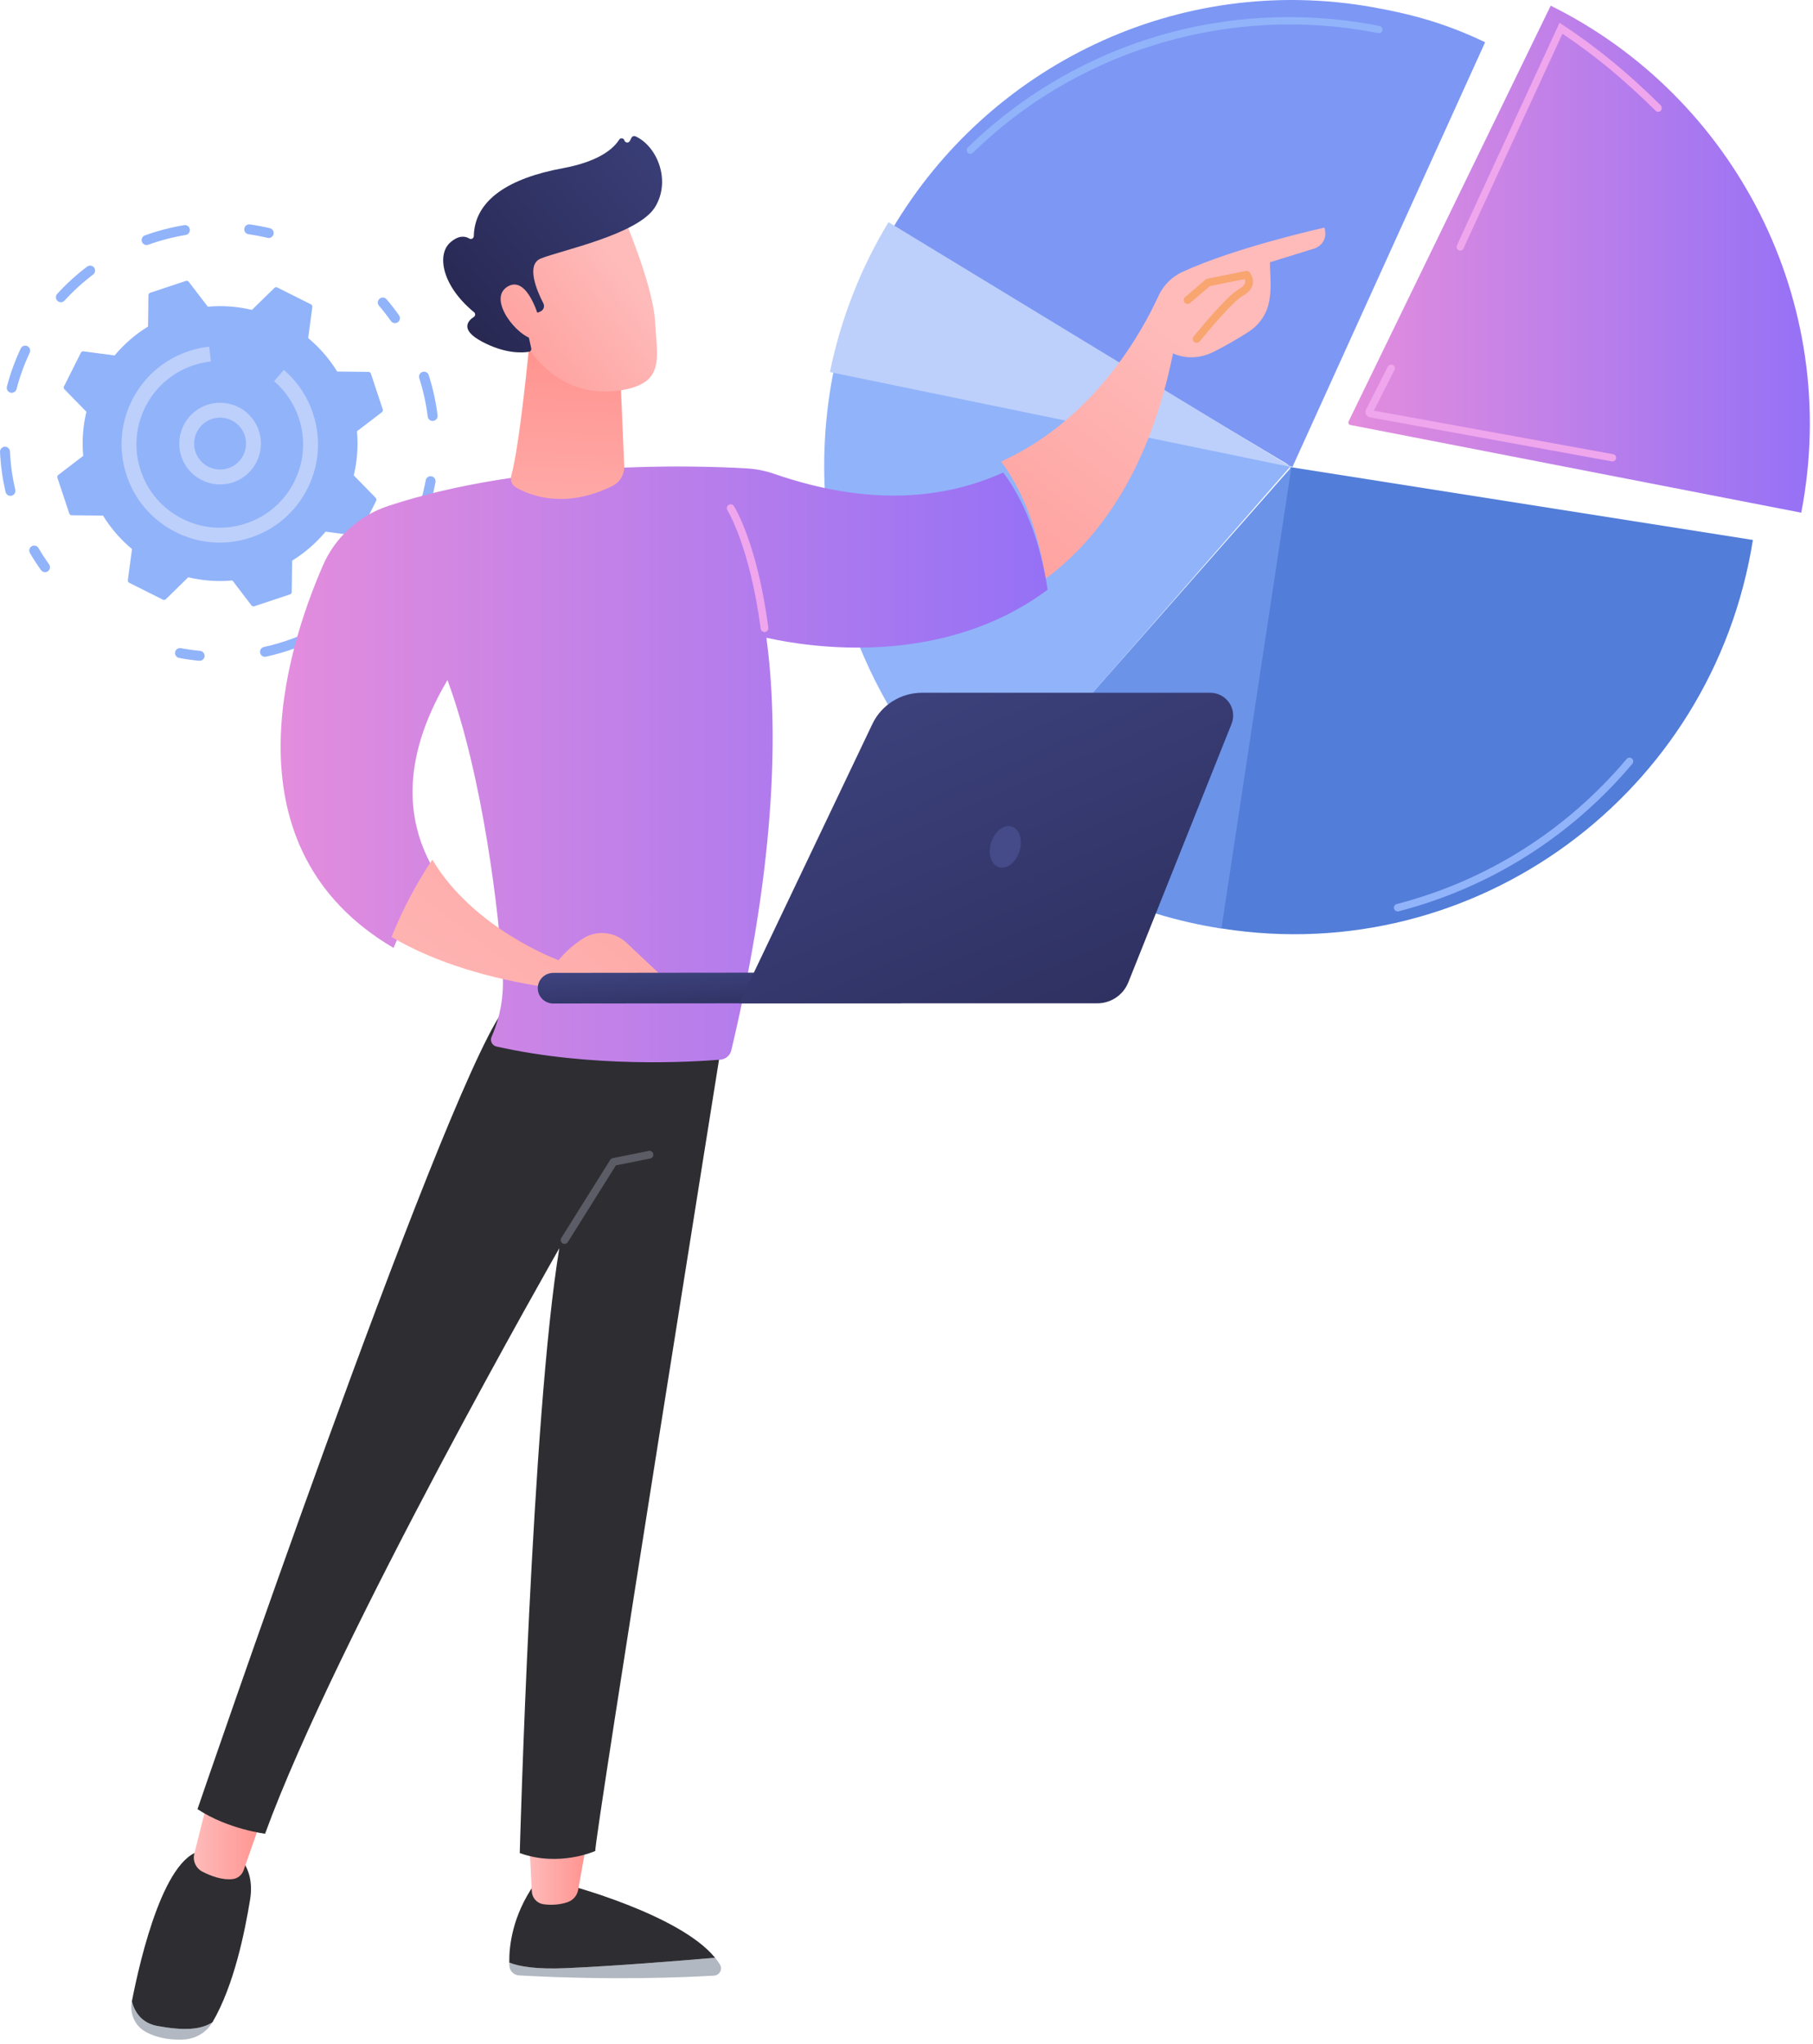 <svg width="290" height="327" viewBox="0 0 290 327" fill="none" xmlns="http://www.w3.org/2000/svg">
<path d="M63.233 51.695C62.966 51.713 62.693 51.596 62.529 51.361C61.933 50.517 61.292 49.693 60.624 48.911C60.339 48.578 60.378 48.076 60.712 47.791C61.047 47.506 61.547 47.545 61.832 47.878C62.532 48.697 63.203 49.562 63.827 50.445C64.08 50.804 63.993 51.299 63.636 51.552C63.512 51.639 63.374 51.685 63.234 51.695H63.233Z" fill="#91B3FA"/>
<path d="M42.442 105.074C42.054 105.101 41.697 104.841 41.612 104.452C41.519 104.022 41.791 103.599 42.219 103.505C43.726 103.176 45.229 102.738 46.692 102.198C47.208 102.009 47.716 101.807 48.216 101.597C48.621 101.425 49.087 101.614 49.258 102.019C49.43 102.424 49.24 102.89 48.835 103.06C48.312 103.282 47.781 103.491 47.24 103.689C45.71 104.254 44.134 104.713 42.557 105.057C42.518 105.066 42.479 105.071 42.44 105.073L42.442 105.074ZM57.463 97.636C57.221 97.652 56.973 97.558 56.803 97.36C56.519 97.026 56.557 96.525 56.892 96.24C58.483 94.882 59.955 93.362 61.267 91.724C61.541 91.381 62.04 91.326 62.383 91.6C62.727 91.874 62.781 92.375 62.507 92.716C61.133 94.43 59.591 96.023 57.923 97.447C57.788 97.562 57.626 97.624 57.463 97.634V97.636ZM67.162 83.971C67.049 83.978 66.932 83.962 66.819 83.918C66.411 83.758 66.209 83.299 66.368 82.888C67.13 80.932 67.712 78.897 68.096 76.837C68.177 76.405 68.59 76.118 69.023 76.201C69.454 76.283 69.737 76.697 69.658 77.128C69.255 79.285 68.646 81.416 67.847 83.465C67.732 83.76 67.458 83.948 67.16 83.969L67.162 83.971ZM69.256 67.341C68.839 67.369 68.466 67.067 68.415 66.645C68.16 64.57 67.705 62.503 67.063 60.5C66.929 60.081 67.16 59.635 67.578 59.501C67.994 59.363 68.443 59.596 68.577 60.014C69.249 62.112 69.725 64.277 69.992 66.451C70.045 66.886 69.736 67.282 69.301 67.337C69.286 67.339 69.272 67.341 69.258 67.341H69.256Z" fill="#91B3FA"/>
<path d="M31.989 105.71C31.947 105.713 31.905 105.713 31.86 105.71C30.783 105.609 29.701 105.457 28.643 105.257C28.212 105.176 27.929 104.76 28.01 104.328C28.091 103.898 28.507 103.615 28.939 103.695C29.948 103.886 30.981 104.031 32.011 104.127C32.448 104.167 32.768 104.555 32.727 104.992C32.69 105.384 32.373 105.683 31.991 105.71H31.989Z" fill="#91B3FA"/>
<path d="M7.257 91.534C6.992 91.552 6.723 91.437 6.557 91.205C5.931 90.33 5.335 89.412 4.788 88.476C4.567 88.097 4.694 87.611 5.073 87.39C5.451 87.169 5.938 87.296 6.159 87.676C6.681 88.57 7.248 89.445 7.848 90.28C8.104 90.636 8.021 91.133 7.666 91.389C7.542 91.48 7.401 91.527 7.259 91.536L7.257 91.534Z" fill="#91B3FA"/>
<path d="M1.72 79.326C1.338 79.353 0.982 79.1 0.892 78.716C0.461 76.881 0.176 74.997 0.047 73.117C0.027 72.843 0.011 72.567 0.001 72.293C-0.019 71.854 0.335 71.509 0.76 71.463C1.198 71.444 1.57 71.783 1.589 72.222C1.601 72.484 1.616 72.745 1.633 73.007C1.757 74.801 2.029 76.6 2.442 78.351C2.542 78.778 2.277 79.206 1.851 79.306C1.808 79.317 1.766 79.322 1.723 79.326H1.72ZM1.93 62.839C1.847 62.845 1.761 62.839 1.674 62.815C1.249 62.703 0.995 62.27 1.106 61.845C1.653 59.758 2.396 57.709 3.313 55.755C3.501 55.358 3.973 55.188 4.371 55.374C4.767 55.56 4.939 56.034 4.751 56.432C3.874 58.298 3.165 60.255 2.643 62.248C2.555 62.586 2.259 62.816 1.929 62.839H1.93ZM9.79 48.348C9.582 48.362 9.368 48.295 9.201 48.143C8.878 47.847 8.853 47.345 9.148 47.02C10.6 45.424 12.212 43.956 13.936 42.654C14.286 42.39 14.785 42.459 15.049 42.809C15.312 43.16 15.243 43.658 14.893 43.922C13.246 45.166 11.709 46.567 10.323 48.09C10.179 48.247 9.987 48.334 9.79 48.348ZM23.499 39.199C23.154 39.222 22.822 39.019 22.698 38.677C22.549 38.265 22.763 37.809 23.175 37.66C25.215 36.924 27.323 36.374 29.444 36.025C29.884 35.935 30.285 36.246 30.356 36.68C30.427 37.113 30.135 37.522 29.702 37.593C27.677 37.925 25.662 38.452 23.715 39.155C23.644 39.181 23.572 39.195 23.499 39.201V39.199Z" fill="#91B3FA"/>
<path d="M43.04 38.071C42.962 38.076 42.883 38.071 42.801 38.051C41.798 37.812 40.773 37.619 39.754 37.476C39.321 37.414 39.016 37.013 39.078 36.579C39.138 36.144 39.54 35.842 39.975 35.904C41.043 36.054 42.117 36.256 43.169 36.505C43.596 36.606 43.861 37.034 43.758 37.462C43.677 37.809 43.378 38.047 43.04 38.072V38.071Z" fill="#91B3FA"/>
<path d="M44.356 45.996C44.199 45.916 44.01 45.946 43.884 46.07L40.297 49.578C38.019 49.033 35.637 48.847 33.237 49.067L30.191 45.083C30.085 44.943 29.901 44.887 29.733 44.942L24.022 46.838C23.856 46.893 23.743 47.048 23.739 47.224L23.683 52.237C21.627 53.498 19.83 55.072 18.331 56.871L13.359 56.208C13.184 56.185 13.014 56.275 12.936 56.433L10.239 61.812C10.159 61.97 10.189 62.159 10.313 62.284L13.82 65.872C13.276 68.15 13.09 70.533 13.309 72.934L9.326 75.98C9.187 76.086 9.13 76.27 9.185 76.438L11.081 82.15C11.136 82.316 11.291 82.429 11.468 82.433L16.48 82.49C17.741 84.545 19.316 86.342 21.114 87.842L20.451 92.815C20.428 92.99 20.518 93.16 20.676 93.238L26.054 95.935C26.212 96.015 26.401 95.985 26.526 95.861L30.113 92.353C32.391 92.898 34.774 93.084 37.174 92.864L40.219 96.848C40.326 96.988 40.51 97.044 40.678 96.99L46.389 95.093C46.555 95.038 46.668 94.883 46.67 94.706L46.726 89.693C48.782 88.431 50.578 86.857 52.078 85.056L57.05 85.72C57.225 85.743 57.395 85.652 57.473 85.495L60.17 80.116C60.249 79.958 60.219 79.769 60.096 79.643L56.588 76.056C57.133 73.777 57.319 71.395 57.099 68.994L61.083 65.948C61.222 65.842 61.279 65.658 61.224 65.49L59.328 59.778C59.273 59.612 59.118 59.498 58.943 59.495L53.93 59.438C52.669 57.383 51.095 55.585 49.296 54.085L49.959 49.113C49.982 48.938 49.892 48.768 49.735 48.69L44.356 45.992V45.996Z" fill="#91B3FA"/>
<path d="M35.665 77.484C33.354 77.643 31.028 76.568 29.696 74.482C27.758 71.445 28.653 67.396 31.689 65.457C34.726 63.518 38.775 64.413 40.713 67.451C42.651 70.488 41.757 74.537 38.72 76.476C37.768 77.083 36.719 77.412 35.665 77.484ZM32.972 67.466C31.042 68.698 30.474 71.27 31.705 73.2C32.936 75.13 35.508 75.698 37.438 74.466C39.367 73.235 39.935 70.663 38.704 68.733C37.473 66.805 34.901 66.235 32.972 67.466Z" fill="#BDD0FB"/>
<path d="M36.213 86.77C33.443 86.963 30.663 86.409 28.116 85.132C24.365 83.249 21.57 80.021 20.247 76.037C19.823 74.758 19.566 73.45 19.474 72.139C19.283 69.37 19.835 66.59 21.112 64.044C22.992 60.292 26.222 57.497 30.205 56.174C31.268 55.82 32.368 55.581 33.472 55.461L33.728 57.831C32.792 57.932 31.858 58.136 30.955 58.436C27.723 59.51 25.078 61.727 23.456 64.702C23.431 64.746 23.408 64.79 23.383 64.836C23.334 64.928 23.286 65.02 23.24 65.114C22.157 67.274 21.689 69.634 21.852 71.983C21.927 73.094 22.147 74.205 22.506 75.289C23.629 78.668 25.999 81.408 29.181 83.004C32.364 84.601 35.978 84.863 39.354 83.738C42.732 82.616 45.472 80.244 47.067 77.062C48.15 74.902 48.618 72.542 48.456 70.193C48.38 69.082 48.16 67.971 47.801 66.887C47.039 64.592 45.673 62.553 43.852 60.987L45.405 59.179C47.554 61.026 49.163 63.432 50.062 66.135C50.486 67.414 50.742 68.723 50.834 70.034C51.026 72.802 50.474 75.583 49.197 78.13C47.317 81.882 44.087 84.677 40.104 86C38.825 86.425 37.517 86.681 36.208 86.772L36.213 86.77Z" fill="#BDD0FB"/>
<path d="M194.719 148.423C194.985 148.468 195.251 148.512 195.519 148.554C235.93 154.92 273.926 127.085 280.385 86.384L206.414 74.731L194.719 148.424V148.423Z" fill="#527DD8"/>
<path d="M206.568 74.731L157.355 130.591C167.354 139.547 179.881 145.887 194.039 148.332C194.485 148.409 194.931 148.481 195.375 148.55L206.567 74.731H206.568Z" fill="#6B93E8"/>
<path d="M206.566 74.444L133.365 59.237C133.271 59.704 133.18 60.172 133.094 60.642C128.161 87.752 138.066 114.16 156.965 131.234L206.566 74.444Z" fill="#91B3FA"/>
<path d="M215.996 67.987L288.12 82.021C294.648 48.266 277.375 15.419 248.042 0.911L215.716 67.424C215.602 67.659 215.741 67.937 215.996 67.987H215.996Z" fill="url(#paint0_linear_2285_4499)"/>
<path d="M206.724 74.73L237.554 6.76C231.678 3.946 226.426 2.379 219.71 1.174C188.383 -4.448 158.148 10.573 142.773 36.558L206.725 74.73H206.724Z" fill="#7D97F4"/>
<path d="M142.122 35.542C137.756 42.75 134.533 50.813 132.75 59.525L206.569 74.73L142.123 35.542H142.122Z" fill="#BDD0FB"/>
<path d="M155.212 24.606C155.059 24.606 154.907 24.549 154.791 24.435C154.559 24.207 154.56 23.838 154.792 23.61C162.745 15.829 172.566 9.873 183.193 6.386C194.175 2.783 206.066 1.823 217.582 3.609C218.611 3.769 219.65 3.953 220.669 4.155C220.991 4.218 221.199 4.526 221.134 4.842C221.069 5.158 220.754 5.362 220.434 5.298C219.431 5.099 218.409 4.919 217.396 4.762C194.881 1.269 171.792 8.625 155.631 24.436C155.515 24.55 155.363 24.607 155.211 24.607L155.212 24.606Z" fill="#91B3FA"/>
<path d="M223.563 145.814C223.298 145.814 223.056 145.634 222.988 145.363C222.906 145.041 223.097 144.714 223.416 144.632C237.813 140.897 250.532 132.87 260.197 121.42C260.411 121.167 260.786 121.137 261.036 121.353C261.286 121.568 261.316 121.947 261.103 122.2C251.278 133.84 238.348 141.999 223.713 145.796C223.662 145.809 223.612 145.815 223.564 145.815L223.563 145.814Z" fill="#91B3FA"/>
<path d="M233.569 40.099C233.484 40.099 233.397 40.078 233.315 40.035C233.031 39.884 232.915 39.515 233.056 39.211L249.454 3.646L249.989 3.997C255.38 7.537 260.347 11.614 265.62 16.827C265.852 17.057 265.868 17.447 265.653 17.696C265.438 17.946 265.075 17.962 264.843 17.732C259.801 12.746 255.045 8.814 249.925 5.399L234.084 39.755C233.984 39.972 233.781 40.098 233.57 40.098L233.569 40.099Z" fill="#EFA6EC"/>
<path d="M257.91 73.819C257.874 73.819 257.837 73.816 257.8 73.809L219.151 66.772C218.87 66.722 218.635 66.549 218.506 66.3C218.378 66.05 218.378 65.764 218.506 65.514L221.993 58.651C222.14 58.363 222.499 58.244 222.796 58.387C223.092 58.53 223.214 58.88 223.067 59.169L219.752 65.694L258.02 72.661C258.345 72.72 258.56 73.025 258.499 73.342C258.445 73.623 258.193 73.819 257.91 73.819Z" fill="#EFA6EC"/>
<path d="M114.378 313.203C108.576 313.704 98.503 314.52 90.564 314.869C85.791 315.079 83.043 314.611 81.461 313.978C81.464 314.156 81.468 314.324 81.475 314.481C81.512 315.317 82.192 315.985 83.036 316.032C98.038 316.87 109.97 316.322 114.218 316.064C115.096 316.009 115.621 315.056 115.17 314.306C114.945 313.931 114.673 313.565 114.378 313.201V313.203Z" fill="#B2B8C1"/>
<path d="M90.565 314.869C98.505 314.52 108.576 313.704 114.378 313.203C108.673 306.202 90.565 301.483 90.565 301.483H85.451C81.933 306.555 81.424 311.384 81.463 313.978C83.045 314.613 85.793 315.079 90.566 314.869H90.565Z" fill="url(#paint1_linear_2285_4499)"/>
<path d="M84.59 293.134L85.069 302.606C85.12 303.633 85.888 304.494 86.916 304.641C87.938 304.787 89.306 304.806 90.758 304.323C91.651 304.025 92.315 303.274 92.479 302.356L94.132 293.134H84.591H84.59Z" fill="url(#paint2_linear_2285_4499)"/>
<path d="M25.227 324.132C22.71 323.678 21.573 321.988 21.095 320.182C21.092 320.197 21.089 320.214 21.085 320.23C20.715 322.136 21.573 324.11 23.289 325.05C25.362 326.185 27.63 326.378 29.39 326.284C31.279 326.183 33.013 325.174 33.965 323.556L33.98 323.532C32.084 324.745 29.423 324.887 25.226 324.13L25.227 324.132Z" fill="#B2B8C1"/>
<path d="M37.091 296.051H32.874C26.449 295.881 22.415 313.397 21.094 320.181C21.571 321.987 22.71 323.678 25.226 324.131C29.423 324.888 32.084 324.745 33.98 323.532C37.45 317.628 39.172 308.981 39.999 303.934C40.94 298.195 37.091 296.051 37.091 296.051Z" fill="url(#paint3_linear_2285_4499)"/>
<path d="M33.417 287.26L31.076 296.577C30.789 297.719 31.335 298.901 32.391 299.442C33.701 300.115 35.547 300.821 37.242 300.617C38.038 300.521 38.701 299.96 38.965 299.209L42.404 289.407L33.419 287.26H33.417Z" fill="url(#paint4_linear_2285_4499)"/>
<path d="M115.807 164.549C115.807 164.549 94.877 295.403 95.222 296.123C95.222 296.123 89.441 298.75 83.14 296.458C83.14 296.458 85.032 226.507 89.468 199.686C89.468 199.686 53.747 262.208 42.404 293.361C42.404 293.361 36.487 292.656 31.59 289.433C31.59 289.433 70.051 176.896 80.312 161.906L115.809 164.549H115.807Z" fill="url(#paint5_linear_2285_4499)"/>
<path d="M90.306 199.004C90.193 199.004 90.081 198.974 89.978 198.91C89.689 198.728 89.6 198.346 89.781 198.057L97.603 185.562C97.693 185.418 97.839 185.317 98.005 185.284L103.762 184.125C104.099 184.058 104.423 184.276 104.49 184.61C104.557 184.945 104.341 185.272 104.006 185.339L98.51 186.445L90.829 198.714C90.712 198.901 90.51 199.005 90.305 199.005L90.306 199.004Z" fill="#5C5C66"/>
<path d="M211.851 36.416C211.851 36.416 197.728 39.532 189.137 43.498C187.431 44.286 186.07 45.663 185.295 47.361C182.725 52.99 175.038 67.104 160.133 73.84C162.279 76.689 165.736 82.617 167.242 92.581C176.196 85.917 183.925 74.786 187.635 56.531C187.635 56.531 190.462 58.068 193.986 56.356C195.849 55.451 197.998 54.168 199.613 53.158C201.221 52.153 202.42 50.59 202.884 48.763C203.499 46.353 203.137 44.233 203.137 41.959L210.396 39.71C210.396 39.71 212.578 38.886 211.849 36.414L211.851 36.416Z" fill="url(#paint6_linear_2285_4499)"/>
<path d="M167.578 94.338C166.073 84.375 162.616 78.446 160.469 75.597C151.209 79.78 139.162 81.119 123.824 75.803C122.41 75.313 120.934 75.026 119.439 74.938C111.274 74.459 84.364 73.585 62.097 80.944C57.411 82.492 53.615 85.957 51.66 90.446C45.636 104.271 35.885 135.757 62.957 151.651C65.036 146.487 67.438 142.335 69.49 139.285C65.13 131.931 63.839 121.885 71.575 108.803C77.217 124.037 79.863 146.268 80.416 156.106C80.599 159.345 80.03 162.578 78.76 165.569L78.622 165.895C78.35 166.535 78.725 167.271 79.409 167.425C94.649 170.849 110.5 169.918 115.236 169.527C116.081 169.458 116.784 168.853 116.978 168.035C124.389 136.803 124.406 115.498 122.591 102.03C129.523 103.58 150.722 106.887 167.578 94.338Z" fill="url(#paint7_linear_2285_4499)"/>
<path d="M122.286 101.113C121.981 101.113 121.714 100.886 121.674 100.576C119.934 87.425 116.389 81.687 116.354 81.63C116.171 81.342 116.257 80.96 116.546 80.778C116.834 80.597 117.215 80.681 117.398 80.969C117.549 81.207 121.118 86.953 122.9 100.415C122.944 100.752 122.706 101.063 122.368 101.109C122.341 101.112 122.314 101.115 122.287 101.115L122.286 101.113Z" fill="#EFA6EC"/>
<path d="M84.676 54.987C84.676 54.987 83.134 71.291 81.777 76.115C81.572 76.846 81.888 77.618 82.554 77.998C84.857 79.315 90.384 81.462 97.942 77.757C99.167 77.157 99.904 75.88 99.847 74.53L99.181 58.775L84.677 54.989L84.676 54.987Z" fill="url(#paint8_linear_2285_4499)"/>
<path d="M99.516 34.129C99.516 34.129 104.447 45.459 104.778 51.406C105.109 57.354 106.39 61.211 99.516 62.409C92.642 63.606 86.849 60.18 83.712 54.257C83.712 54.257 78.796 45.13 79.9 41.392C81.003 37.654 99.517 34.129 99.517 34.129H99.516Z" fill="url(#paint9_linear_2285_4499)"/>
<path d="M86.06 49.998L86.452 49.826C86.951 49.606 87.163 49.013 86.914 48.53C85.945 46.657 84.055 42.363 86.496 41.362C89.643 40.072 102.106 37.529 104.795 33.107C107.379 28.856 105.09 23.368 101.648 21.808C101.417 21.704 101.147 21.787 101.028 22.011L100.742 22.554C100.545 22.926 99.996 22.869 99.88 22.465C99.767 22.078 99.252 22.002 99.039 22.344C98.212 23.667 95.98 25.812 90.012 26.914C81.53 28.48 75.923 31.912 75.784 37.774C75.775 38.146 75.379 38.353 75.061 38.159C74.435 37.777 73.433 37.599 72.094 38.725C69.765 40.684 70.718 45.766 75.824 49.945C76.066 50.143 76.064 50.523 75.802 50.694C74.877 51.297 73.496 52.731 77.072 54.642C80.771 56.62 83.533 56.457 84.596 56.282C84.861 56.238 85.031 55.982 84.974 55.72L83.839 50.568C83.775 50.276 83.998 50.001 84.296 50.001H86.063L86.06 49.998Z" fill="url(#paint10_linear_2285_4499)"/>
<path d="M86.273 51.084C86.273 51.084 84.391 43.847 81.147 45.877C77.904 47.907 82.831 53.987 85.439 54.257L86.273 51.086V51.084Z" fill="url(#paint11_linear_2285_4499)"/>
<path d="M191.405 54.847C191.269 54.847 191.13 54.801 191.016 54.709C190.751 54.494 190.711 54.104 190.927 53.839C191.461 53.182 196.2 47.386 198.026 46.355C198.69 45.98 199.086 45.593 199.17 45.235C199.21 45.064 199.183 44.871 199.088 44.653L193.519 45.769L190.364 48.476C190.106 48.699 189.715 48.67 189.493 48.409C189.27 48.15 189.3 47.761 189.56 47.537L192.838 44.723C192.918 44.655 193.015 44.608 193.119 44.586L199.283 43.35C199.531 43.3 199.778 43.404 199.917 43.611C200.369 44.281 200.519 44.906 200.375 45.516C200.204 46.238 199.635 46.864 198.636 47.429C197.262 48.204 193.298 52.881 191.887 54.618C191.766 54.769 191.586 54.846 191.407 54.846L191.405 54.847Z" fill="#F8A570"/>
<path d="M86.034 157.732L107.831 158.001L100.203 150.82C98.307 149.035 95.412 148.745 93.223 150.165C91.942 150.996 90.552 152.125 89.348 153.619C89.348 153.619 75.751 148.65 69.159 137.529C67.106 140.58 64.704 144.731 62.625 149.896C68.534 153.365 76.194 156.094 86.032 157.732H86.034Z" fill="url(#paint12_linear_2285_4499)"/>
<path d="M88.377 160.542C88.419 160.544 88.461 160.545 88.503 160.545L143.833 160.485C145.201 160.485 146.309 159.386 146.307 158.032C146.307 156.678 145.191 155.559 143.827 155.584L88.498 155.644C87.129 155.644 86.022 156.743 86.023 158.098C86.025 159.409 87.067 160.48 88.375 160.542H88.377Z" fill="url(#paint13_linear_2285_4499)"/>
<path d="M193.571 110.829H147.492C144.092 110.829 140.998 112.771 139.548 115.813L118.246 160.514H175.51C177.701 160.514 179.669 159.19 180.474 157.174L196.993 115.81C197.948 113.419 196.168 110.829 193.571 110.829Z" fill="url(#paint14_linear_2285_4499)"/>
<ellipse cx="160.804" cy="135.483" rx="2.375" ry="3.413" transform="rotate(17.524 160.804 135.483)" fill="#454A89"/>
<defs>
<linearGradient id="paint0_linear_2285_4499" x1="215.676" y1="41.466" x2="289.495" y2="41.466" gradientUnits="userSpaceOnUse">
<stop stop-color="#E38DDD"/>
<stop offset="1" stop-color="#9571F6"/>
</linearGradient>
<linearGradient id="paint1_linear_2285_4499" x1="81.461" y1="308.202" x2="114.377" y2="308.202" gradientUnits="userSpaceOnUse">
<stop stop-color="#2D2D32"/>
<stop offset="1" stop-color="#2D2D32"/>
</linearGradient>
<linearGradient id="paint2_linear_2285_4499" x1="84.59" y1="298.933" x2="94.132" y2="298.933" gradientUnits="userSpaceOnUse">
<stop stop-color="#FEBBBA"/>
<stop offset="1" stop-color="#FF928E"/>
</linearGradient>
<linearGradient id="paint3_linear_2285_4499" x1="21.094" y1="310.323" x2="40.146" y2="310.323" gradientUnits="userSpaceOnUse">
<stop stop-color="#2D2D32"/>
<stop offset="1" stop-color="#2D2D32"/>
</linearGradient>
<linearGradient id="paint4_linear_2285_4499" x1="30.999" y1="293.957" x2="42.402" y2="293.957" gradientUnits="userSpaceOnUse">
<stop stop-color="#FEBBBA"/>
<stop offset="1" stop-color="#FF928E"/>
</linearGradient>
<linearGradient id="paint5_linear_2285_4499" x1="31.591" y1="229.651" x2="115.804" y2="229.651" gradientUnits="userSpaceOnUse">
<stop stop-color="#2D2D32"/>
<stop offset="1" stop-color="#2D2D32"/>
</linearGradient>
<linearGradient id="paint6_linear_2285_4499" x1="187.84" y1="53.72" x2="142.668" y2="112.479" gradientUnits="userSpaceOnUse">
<stop stop-color="#FEBBBA"/>
<stop offset="1" stop-color="#FF928E"/>
</linearGradient>
<linearGradient id="paint7_linear_2285_4499" x1="44.891" y1="122.289" x2="167.579" y2="122.289" gradientUnits="userSpaceOnUse">
<stop stop-color="#E38DDD"/>
<stop offset="1" stop-color="#9571F6"/>
</linearGradient>
<linearGradient id="paint8_linear_2285_4499" x1="89.748" y1="100.442" x2="91.682" y2="54.052" gradientUnits="userSpaceOnUse">
<stop stop-color="#FEBBBA"/>
<stop offset="1" stop-color="#FF928E"/>
</linearGradient>
<linearGradient id="paint9_linear_2285_4499" x1="100.549" y1="44.102" x2="72.355" y2="65.671" gradientUnits="userSpaceOnUse">
<stop stop-color="#FEBBBA"/>
<stop offset="1" stop-color="#FF928E"/>
</linearGradient>
<linearGradient id="paint10_linear_2285_4499" x1="105.292" y1="-13.448" x2="52.125" y2="31.013" gradientUnits="userSpaceOnUse">
<stop stop-color="#444B8C"/>
<stop offset="1" stop-color="#26264F"/>
</linearGradient>
<linearGradient id="paint11_linear_2285_4499" x1="97.051" y1="39.53" x2="68.857" y2="61.098" gradientUnits="userSpaceOnUse">
<stop stop-color="#FEBBBA"/>
<stop offset="1" stop-color="#FF928E"/>
</linearGradient>
<linearGradient id="paint12_linear_2285_4499" x1="63.886" y1="179.504" x2="137.34" y2="84.804" gradientUnits="userSpaceOnUse">
<stop stop-color="#FEBBBA"/>
<stop offset="1" stop-color="#FF928E"/>
</linearGradient>
<linearGradient id="paint13_linear_2285_4499" x1="86.522" y1="152.874" x2="87.348" y2="167.365" gradientUnits="userSpaceOnUse">
<stop stop-color="#444B8C"/>
<stop offset="1" stop-color="#26264F"/>
</linearGradient>
<linearGradient id="paint14_linear_2285_4499" x1="118.899" y1="83.687" x2="172.203" y2="206.064" gradientUnits="userSpaceOnUse">
<stop stop-color="#444B8C"/>
<stop offset="1" stop-color="#26264F"/>
</linearGradient>
</defs>
</svg>
